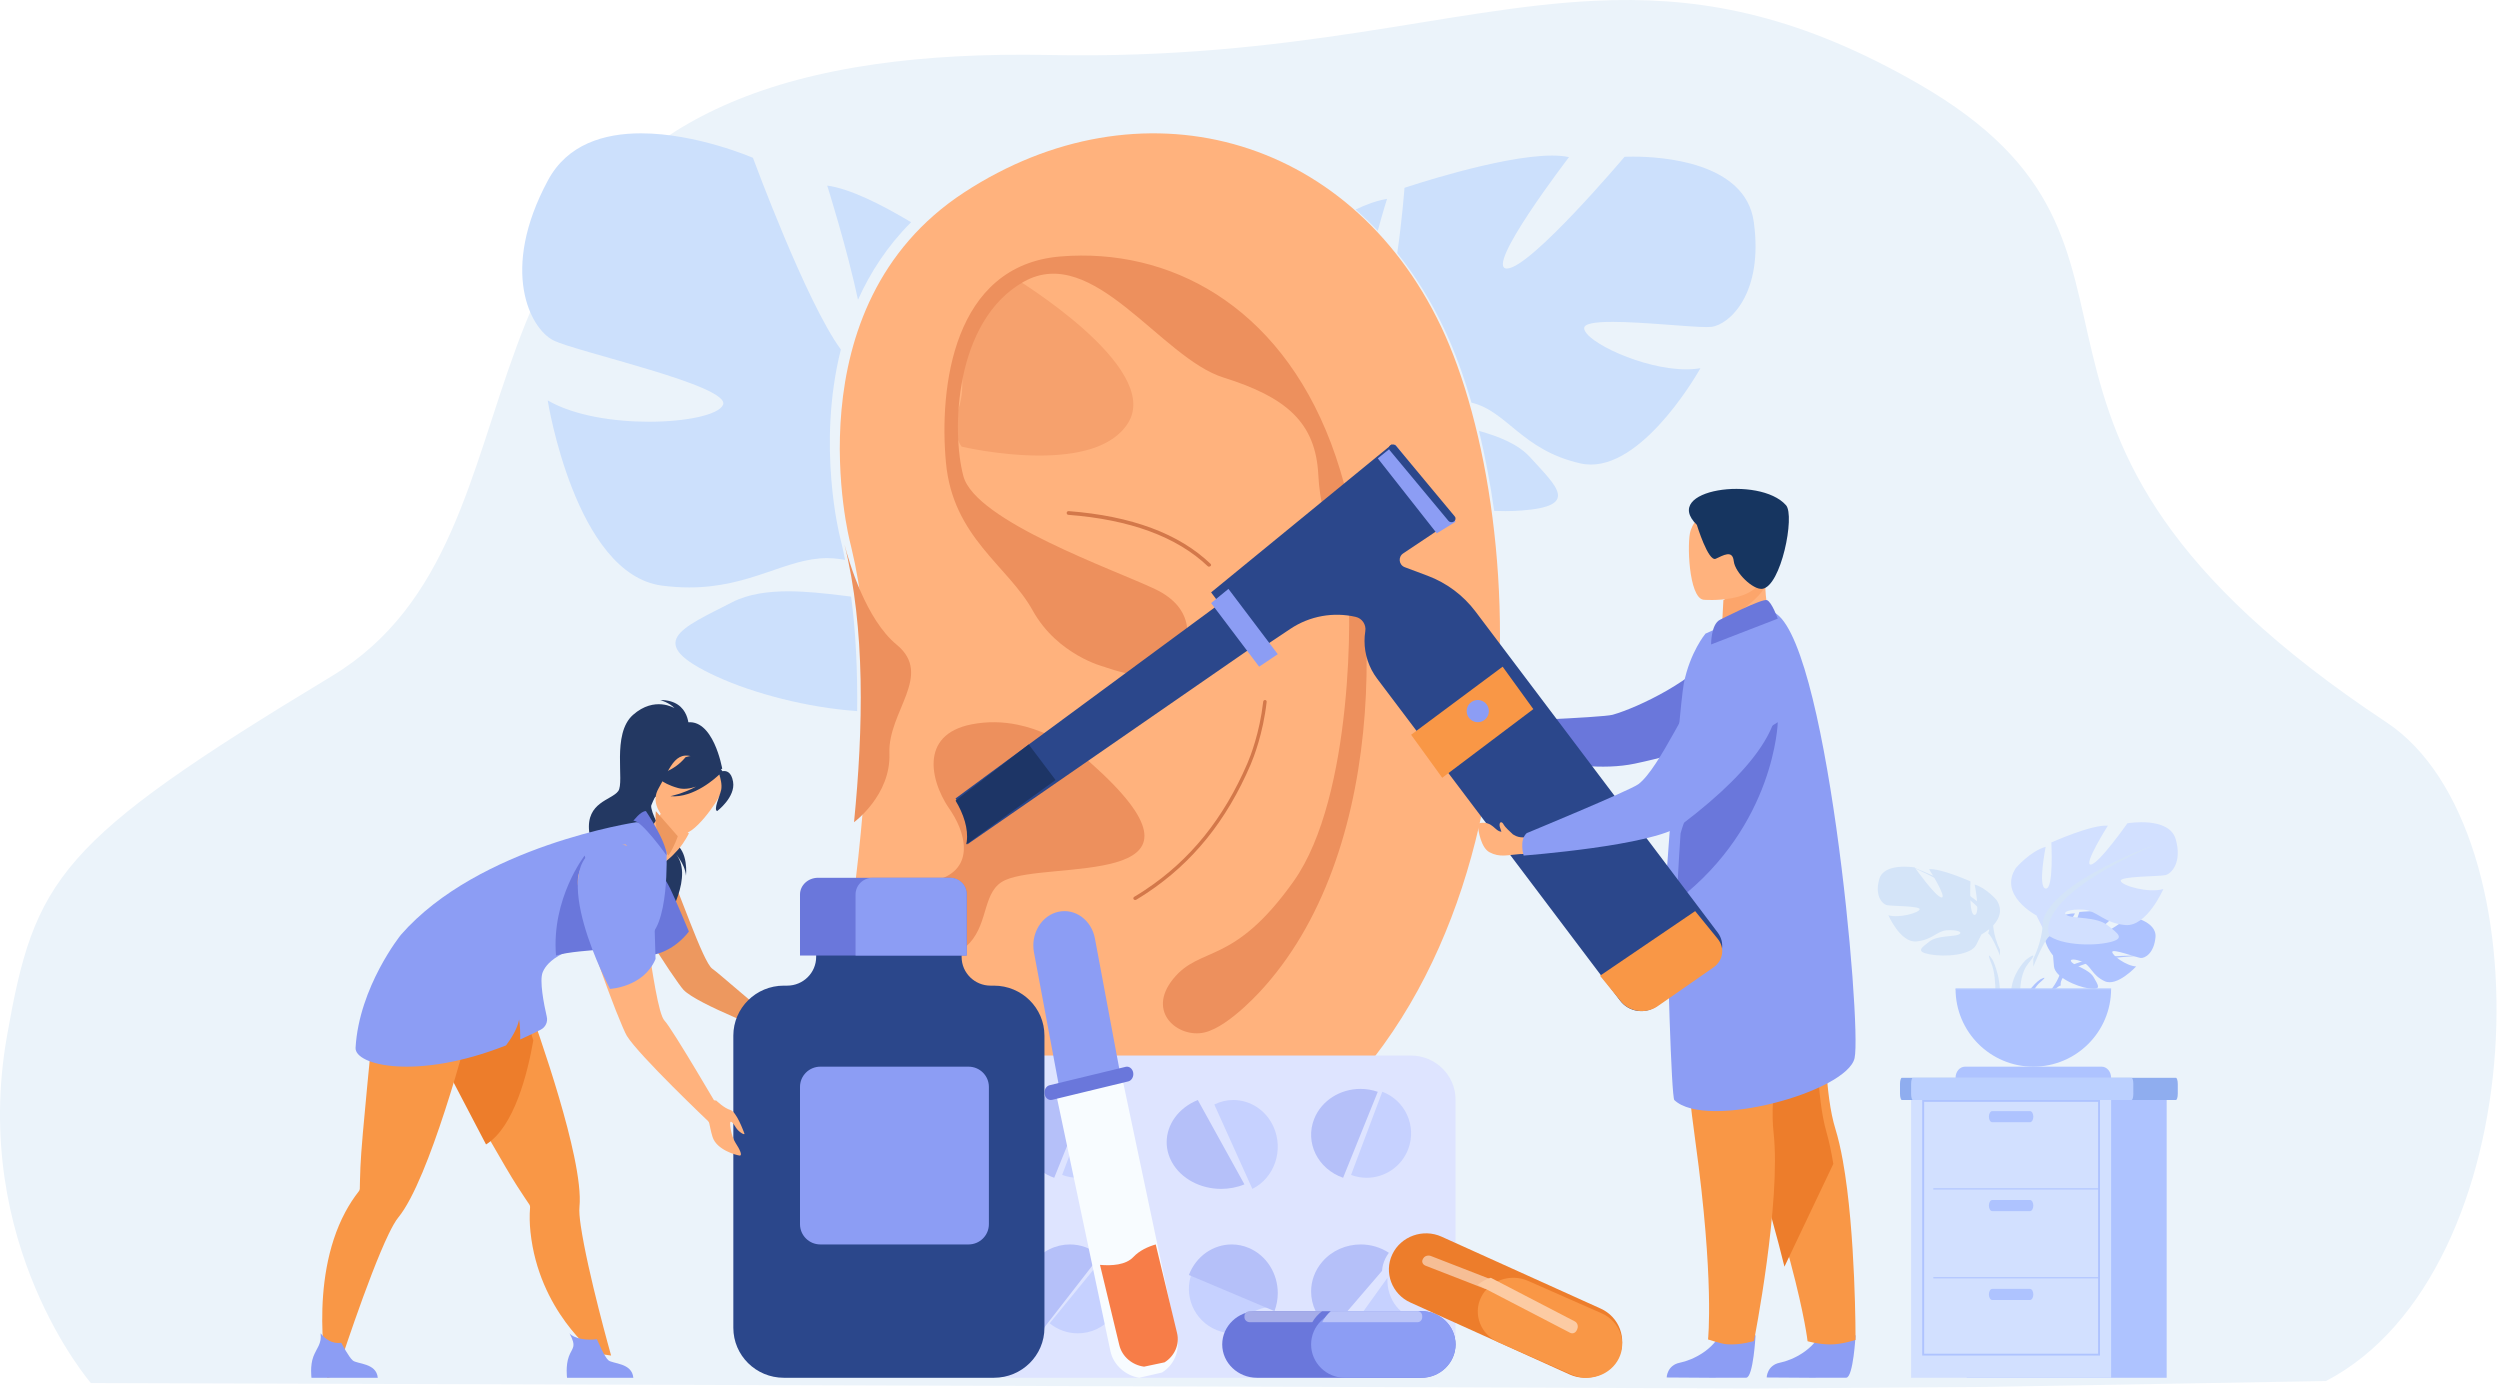 <?xml version="1.0" encoding="UTF-8"?>
<svg xmlns="http://www.w3.org/2000/svg" xmlns:xlink="http://www.w3.org/1999/xlink" width="225px" height="125px" viewBox="0 0 225 125" version="1.1">
  <title>E.N.T Vector</title>
  <g id="Radhe-Services-Page" stroke="none" stroke-width="1" fill="none" fill-rule="evenodd">
    <g transform="translate(-846, -3327)" id="Services-Raw-7">
      <g transform="translate(317, 3292)">
        <g id="E.N.T" transform="translate(446, 0)">
          <g id="8596" transform="translate(74, 21)">
            <g id="E.N.T-Vector" transform="translate(9, 14)">
              <path d="M209.337,124.293 L178.713,124.824 L158.039,124.967 L156.997,124.963 L117.332,124.815 L8.181,124.475 C8.181,124.475 -2.672,111.968 0.623,93.27 C3.125,79.074 5.115,75.793 29.867,60.847 C51.112,48.017 37.261,12.805 77.016,6.052 C77.587,5.955 78.17,5.863 78.765,5.779 C83.299,5.129 88.494,4.83 94.467,4.95 C116.521,5.395 130.261,0.715 143.472,0.073 C144.056,0.044 144.64,0.024 145.222,0.012 C153.734,-0.162 162.169,1.518 172.623,7.521 C198.774,22.536 174.255,38.17 214.789,65.014 C229.396,74.688 228.051,114.558 209.337,124.293" id="Fill-3" fill="#EBF3FA"></path>
              <path d="M77.144,64 C72.659,63.684 67.848,62.42 64.532,60.903 C57.793,57.819 61.341,56.544 65.903,54.198 C67.348,53.455 69.116,53.218 70.942,53.218 C72.553,53.218 74.208,53.403 75.728,53.587 C76.024,53.623 76.316,53.659 76.602,53.694 C77.033,57 77.184,60.481 77.144,64 M62.028,52.87 C61.255,52.87 60.434,52.819 59.559,52.702 C51.77,51.662 49.293,36.035 49.293,36.035 C51.655,37.412 55.24,37.956 58.402,37.956 C61.774,37.956 64.664,37.336 65.068,36.446 C65.852,34.722 51.84,31.67 49.789,30.624 C47.738,29.578 44.939,24.357 49.32,16.224 C51.07,12.975 54.366,12 57.692,12 C62.694,12 67.766,14.204 67.766,14.204 C67.766,14.204 72.552,27.207 75.678,31.456 C73.495,40.111 75.593,48.304 75.593,48.304 C75.593,48.304 75.639,48.499 75.719,48.831 C75.842,49.344 75.955,49.865 76.06,50.392 C75.91,50.365 75.758,50.341 75.604,50.317 C75.212,50.258 74.829,50.231 74.453,50.231 C72.591,50.231 70.872,50.891 68.926,51.55 C66.978,52.21 64.804,52.87 62.028,52.87 M77.22,26.98 C76.242,22.375 74.45,16.704 74.45,16.704 C76.414,16.963 79.192,18.322 82,20 C79.866,22.134 78.322,24.521 77.22,26.98" id="Fill-7" fill="#CCE0FC"></path>
              <path d="M135.476,46 C135.15,46 134.816,45.993 134.475,45.979 C134.119,43.444 133.657,41.031 133.109,38.78 C134.862,39.271 136.623,39.953 137.712,41.153 C140.139,43.826 142.161,45.54 136.983,45.944 C136.51,45.981 136.004,46 135.476,46 M143.182,41.811 C142.87,41.811 142.557,41.778 142.244,41.707 C136.956,40.515 135.653,37.001 132.432,36.238 C131.729,33.804 130.92,31.612 130.039,29.73 C128.824,27.134 127.38,24.815 125.751,22.779 C126.192,19.794 126.404,16.905 126.404,16.905 C126.404,16.905 135.004,14 139.686,14 C140.261,14 140.776,14.044 141.21,14.142 C141.21,14.142 133.518,24.168 135.622,24.169 C137.726,24.169 146.209,14.113 146.209,14.113 C146.209,14.113 146.494,14.096 146.973,14.096 C149.439,14.096 157.083,14.537 157.839,19.959 C158.741,26.435 155.632,29.222 154.031,29.417 C153.922,29.43 153.776,29.436 153.598,29.436 C152.804,29.436 151.37,29.319 149.793,29.202 C148.216,29.086 146.496,28.969 145.131,28.969 C143.62,28.969 142.544,29.112 142.575,29.556 C142.662,30.755 147.867,33.241 151.754,33.241 C152.204,33.241 152.636,33.208 153.041,33.135 C153.041,33.135 148.229,41.81 143.182,41.811 M124.001,20.775 C123.356,20.098 122.689,19.46 122,18.861 C122.915,18.415 123.88,18.061 124.834,17.899 C124.834,17.899 124.443,19.127 124.001,20.775" id="Fill-8" fill="#CCE0FC"></path>
              <path d="M110.031,106.677 C80.147,122.408 73.932,109.021 74,101.517 C74.048,97.242 76.36,86.624 77.475,74.914 C78.3,66.273 78.485,57.023 76.626,49.3 C76.546,48.967 76.499,48.772 76.499,48.772 C76.499,48.772 71.038,27.593 86.77,17.32 C102.502,7.047 121.383,11.965 129.69,29.374 C137.997,46.784 139.914,90.944 110.031,106.677" id="Fill-9" fill="#FFB27D"></path>
              <path d="M108.894,50.977 C108.828,51.015 108.746,51.005 108.69,50.952 C105.908,48.311 101.706,46.763 96.148,46.336 C96.06,46.33 95.994,46.249 96,46.156 C96.007,46.063 96.087,45.997 96.171,46 C101.843,46.435 106.128,48.032 108.963,50.758 C109.02,50.813 109.009,50.911 108.942,50.95 L108.894,50.977" id="Fill-10" fill="#D3784A"></path>
              <path d="M113.847,63 C113.936,62.995 114.009,63.075 113.999,63.167 C113.68,66.018 112.826,68.182 112.552,68.824 C110.385,73.868 107.331,77.646 103.217,80.373 C102.905,80.581 102.589,80.778 102.273,80.969 C102.209,81.007 102.128,81.013 102.066,80.972 C102.019,80.94 102,80.894 102,80.848 C102,80.797 102.025,80.747 102.071,80.72 C102.4,80.524 102.726,80.32 103.048,80.105 C107.111,77.412 110.126,73.68 112.268,68.695 C112.538,68.066 113.372,65.946 113.688,63.151 C113.697,63.068 113.763,63.004 113.844,63 L113.847,63" id="Fill-11" fill="#D3784A"></path>
              <path d="M93.549,41 C89.927,41 86.549,40.198 86.549,40.198 C86.549,40.198 85.555,38.986 86.242,36.889 C87.054,34.412 86.122,33.082 87.076,31.158 C88.553,28.181 91.268,25 91.268,25 C91.268,25 104.587,33.022 101.549,38.03 C100.127,40.376 96.743,41 93.549,41" id="Fill-12" fill="#F6A16D"></path>
              <path d="M90.481,79.205 C88.416,80.125 89.014,82.964 87.268,84.871 C85.521,86.779 80.74,86.193 79.344,83.68 C78.155,81.534 80.22,80.475 82.901,79.628 C83.267,79.513 83.643,79.402 84.024,79.292 C84.124,79.263 84.225,79.234 84.326,79.205 C85.087,78.991 85.643,78.66 86.031,78.25 C86.161,78.114 86.271,77.967 86.363,77.812 C86.501,77.583 86.6,77.336 86.663,77.077 C86.682,76.994 86.698,76.91 86.712,76.824 C86.887,75.66 86.41,74.284 85.626,73.064 C85.567,72.973 85.506,72.882 85.445,72.792 C85.309,72.597 85.175,72.387 85.049,72.168 C84.856,71.831 84.678,71.472 84.527,71.097 C84.184,70.254 83.978,69.345 84.031,68.494 C84.127,66.988 85.036,65.66 87.45,65.19 C88.903,64.907 90.284,64.96 91.554,65.217 C92.571,65.422 93.518,65.757 94.372,66.154 C94.538,66.231 94.702,66.311 94.861,66.393 C95.823,66.885 96.65,67.443 97.312,67.955 C97.586,68.167 97.831,68.372 98.044,68.56 C98.219,68.714 98.387,68.865 98.55,69.013 C98.795,69.234 99.027,69.449 99.247,69.659 C110.061,79.934 94.468,77.427 90.481,79.205" id="Fill-13" fill="#ED905D"></path>
              <path d="M113.824,88.777 C125.15,75.99 124.524,52.368 119.785,39.874 C115.046,27.381 105.163,22.287 95.457,23.08 C85.752,23.872 84.51,34.907 85.135,41.633 C85.759,48.359 90.701,50.906 92.942,54.942 C95.184,58.978 99.387,60.017 99.387,60.017 C99.387,60.017 105.008,62.11 106.108,59.883 C107.21,57.656 107.59,54.754 103.959,53.019 C100.329,51.284 87.801,46.916 86.707,42.859 C85.613,38.802 85.896,28.859 92.143,25.353 C98.389,21.847 104.471,32.208 110.108,33.976 C115.747,35.743 118.411,38.002 118.649,42.751 C118.888,47.499 120.88,50.053 121.258,52.196 C121.635,54.338 121.86,71.654 116.429,79.311 C111,86.968 108.044,85.071 105.59,88.097 C103.135,91.123 106.068,93.454 108.39,92.925 C110.711,92.394 113.824,88.777 113.824,88.777" id="Fill-14" fill="#ED905D"></path>
              <path d="M74.15,101.999 C74.066,101.995 73.999,101.93 74,101.849 C74.018,97.645 76.134,94.921 77.905,93.377 C79.823,91.705 81.707,91.037 81.787,91.009 C81.869,90.981 81.96,91.021 81.99,91.098 C82.021,91.175 81.979,91.262 81.897,91.29 C81.877,91.297 79.983,91.97 78.111,93.605 C76.389,95.109 74.334,97.759 74.317,101.851 C74.317,101.933 74.245,102 74.158,102 L74.15,101.999" id="Fill-15" fill="#D3784A"></path>
              <path d="M126.986,124 L91.014,124 C88.806,124 87,122.219 87,120.042 L87,98.958 C87,96.781 88.806,95 91.014,95 L126.986,95 C129.193,95 131,96.781 131,98.958 L131,120.042 C131,122.219 129.193,124 126.986,124" id="Fill-16" fill="#DEE4FF"></path>
              <path d="M97,106 C96.532,106 96.058,105.917 95.594,105.743 L98.406,98.256 C97.943,98.082 97.468,98 97.001,98 C95.382,98 93.859,98.989 93.256,100.594 C93.082,101.059 92.999,101.535 93,102.004 C92.999,101.535 93.082,101.059 93.256,100.594 C93.859,98.989 95.382,98 97.001,98 C97.468,98 97.943,98.082 98.406,98.256 C100.473,99.032 101.52,101.338 100.744,103.406 C100.141,105.011 98.617,106 97,106" id="Fill-17" fill="#C6D1FF"></path>
              <path d="M94.879,106 C93.101,105.379 92.002,103.807 92,102.137 C91.999,101.653 92.091,101.16 92.284,100.68 C92.953,99.022 94.644,98 96.441,98 C96.959,98 97.486,98.084 98,98.264 L94.879,106" id="Fill-18" fill="#B5C0F9"></path>
              <path d="M96.998,120 C96.108,120 95.213,119.704 94.47,119.098 L99.53,112.901 C98.787,112.295 97.892,112 97.002,112 C95.843,112 94.692,112.502 93.902,113.47 C93.296,114.212 93.001,115.107 93,115.995 C93.001,115.107 93.296,114.212 93.902,113.47 C94.692,112.502 95.843,112 97.002,112 C97.892,112 98.787,112.295 99.53,112.901 C101.241,114.298 101.495,116.818 100.098,118.529 C99.308,119.498 98.158,120 96.998,120" id="Fill-19" fill="#C6D1FF"></path>
              <path d="M93.576,120 C92.537,119.109 91.999,117.811 92,116.502 C92.001,115.501 92.317,114.494 92.967,113.657 C93.814,112.566 95.048,112 96.291,112 C97.244,112 98.204,112.332 99,113.016 L93.576,120" id="Fill-20" fill="#B5C0F9"></path>
              <path d="M122.999,106 C122.532,106 122.057,105.917 121.594,105.743 C119.527,104.968 118.48,102.662 119.256,100.594 C119.859,98.989 121.382,98 123.001,98 L123.001,98 C121.383,98 119.86,98.989 119.257,100.594 C118.481,102.662 119.528,104.968 121.595,105.743 L124.407,98.256 C126.473,99.033 127.52,101.338 126.744,103.406 C126.141,105.011 124.617,106 122.999,106" id="Fill-21" fill="#C6D1FF"></path>
              <path d="M120.879,106 C118.585,105.199 117.423,102.817 118.284,100.68 C118.953,99.022 120.644,98 122.44,98 C122.44,98 122.44,98 122.441,98 C122.959,98 123.486,98.084 124,98.264 L120.879,106" id="Fill-22" fill="#B5C0F9"></path>
              <path d="M126.848,119 L122,119 L124.873,115 C124.846,115.487 124.911,115.972 125.057,116.424 C125.327,117.258 125.874,117.976 126.635,118.375 L127,118.567 C126.957,118.713 126.906,118.858 126.848,119" id="Fill-23" fill="#C6D1FF"></path>
              <path d="M121.272,118 L118.403,118 C118.136,117.443 117.999,116.839 118,116.233 C118.001,115.291 118.33,114.344 119.006,113.558 C119.888,112.532 121.171,112 122.465,112 C123.346,112 124.233,112.247 125,112.752 C124.878,112.912 124.77,113.086 124.679,113.273 C124.505,113.631 124.408,114.006 124.383,114.38 L121.272,118" id="Fill-24" fill="#B5C0F9"></path>
              <path d="M112.712,107 L109.287,99.405 C107.845,100.124 107.001,101.632 107,103.205 C107.001,101.632 107.845,100.124 109.287,99.405 C109.84,99.13 110.423,99 110.997,99 C112.494,99 113.93,99.887 114.613,101.403 C115.56,103.501 114.708,106.006 112.712,107" id="Fill-25" fill="#C6D1FF"></path>
              <path d="M109.904,107 C108.07,107 106.312,106.113 105.473,104.596 C105.152,104.015 105,103.402 105,102.799 C105.001,101.226 106.036,99.719 107.802,99 L112,106.594 C111.323,106.869 110.608,107 109.904,107" id="Fill-26" fill="#B5C0F9"></path>
              <path d="M110.999,120 C110.504,120 110.001,119.908 109.514,119.713 C107.463,118.892 106.467,116.565 107.287,114.515 C107.913,112.951 109.414,112 111.001,112 C111.496,112 111.999,112.092 112.486,112.287 C114.047,112.913 114.998,114.412 115,115.998 C114.998,114.412 114.047,112.913 112.486,112.287 C111.999,112.092 111.496,112 111.001,112 C109.414,112 107.913,112.951 107.287,114.515 L114.713,117.486 C114.688,117.547 114.663,117.605 114.636,117.664 L114.279,117.664 C112.91,117.664 111.763,118.661 111.53,119.965 C111.355,119.989 111.177,120 110.999,120" id="Fill-27" fill="#C6D1FF"></path>
              <path d="M114.702,118 L114.702,118 L107,114.75 C107.649,113.04 109.206,112 110.852,112 C111.365,112 111.887,112.101 112.393,112.314 C114.012,112.999 114.998,114.638 115,116.372 C115.001,116.914 114.905,117.466 114.702,118" id="Fill-28" fill="#B5C0F9"></path>
              <path d="M110,120.999 C110,121.824 110.351,122.574 110.918,123.118 C111.484,123.662 112.265,124 113.124,124 L127.876,124 C129.594,124 131,122.649 131,120.999 C131,120.175 130.649,119.425 130.082,118.88 C129.516,118.338 128.736,118 127.876,118 L113.124,118 C111.407,118 110,119.349 110,120.999" id="Fill-29" fill="#6A77DB"></path>
              <path d="M118,120.999 C118,121.824 118.341,122.574 118.891,123.118 C119.44,123.662 120.198,124 121.033,124 L127.967,124 C129.635,124 131,122.649 131,120.999 C131,120.175 130.659,119.425 130.109,118.88 C129.56,118.338 128.802,118 127.967,118 L121.033,118 C119.365,118 118,119.349 118,120.999" id="Fill-30" fill="#8C9DF4"></path>
              <path d="M118.106,119 L112.488,119 C112.22,119 112,118.798 112,118.55 L112,118.449 C112,118.201 112.22,118 112.488,118 L119,118 C118.633,118.273 118.327,118.613 118.106,119" id="Fill-31" fill="#A6ADE9"></path>
              <path d="M127.577,119 L119,119 C119.192,118.613 119.457,118.273 119.774,118 L127.577,118 C127.81,118 128,118.201 128,118.449 L128,118.55 C128,118.798 127.81,119 127.577,119" id="Fill-32" fill="#BAC4F8"></path>
              <path d="M125.307,112.893 C124.921,113.707 124.912,114.603 125.208,115.388 C125.503,116.175 126.103,116.851 126.937,117.227 L141.259,123.7 C142.927,124.454 144.922,123.736 145.693,122.106 C146.079,121.291 146.088,120.396 145.793,119.611 C145.497,118.825 144.897,118.15 144.064,117.773 L129.742,111.3 C128.074,110.546 126.078,111.263 125.307,112.893" id="Fill-33" fill="#ED7D2B"></path>
              <path d="M133.293,116.763 C132.925,117.523 132.916,118.356 133.197,119.088 C133.48,119.82 134.053,120.45 134.849,120.801 L141.472,123.721 C143.065,124.423 144.97,123.755 145.707,122.235 C146.075,121.477 146.084,120.643 145.802,119.911 C145.52,119.179 144.946,118.55 144.151,118.199 L137.527,115.279 C135.935,114.578 134.029,115.245 133.293,116.763" id="Fill-34" fill="#F99746"></path>
              <path d="M133.665,116 L128.298,113.913 C128.042,113.813 127.928,113.555 128.047,113.339 L128.096,113.25 C128.182,113.093 128.369,113 128.564,113 C128.635,113 128.708,113.013 128.778,113.039 L135,115.459 C134.518,115.561 134.063,115.745 133.665,116" id="Fill-35" fill="#F6BE95"></path>
              <path d="M141.504,120 C141.441,120 141.377,119.985 141.316,119.954 L133,115.635 C133.349,115.335 133.749,115.119 134.173,115 L141.738,118.929 C141.963,119.045 142.063,119.348 141.958,119.602 L141.916,119.706 C141.839,119.891 141.675,120 141.504,120" id="Fill-36" fill="#FCCBA3"></path>
              <path d="M158.542,57.068 C158.542,57.068 166.009,64.723 147.148,68.724 C141.401,69.943 133,66.725 133,66.725 C133,66.725 133.06,65.331 133.951,64.979 C133.951,64.979 144.21,64.59 145.137,64.329 C147.474,63.67 152.787,61.093 154.392,58.502 C155.616,56.526 158.542,57.068 158.542,57.068" id="Fill-37" fill="#6A77DB"></path>
              <path d="M116,55.97 L114.633,56.916 L113.08,57.991 L95.847,69.912 L87.05,76 C87.069,75.915 87.085,75.827 87.099,75.739 C87.277,74.538 86.794,73.118 86,71.858 L93.207,66.549 L111.612,52.985 L112.949,52 L116,55.97" id="Fill-38" fill="#2B478B"></path>
              <path d="M167,120.203 C167,120.203 166.798,123.94 166.168,123.993 C166.084,124 162.973,124 162.973,124 L159,123.974 C159,123.974 159.026,122.876 160.187,122.643 C161.348,122.411 163.292,121.474 163.995,119.713 C164.736,117.86 167,120.203 167,120.203" id="Fill-39" fill="#8C9DF4"></path>
              <path d="M167,120.592 C167,120.592 165.746,121 164.767,121 C163.674,121 162.681,120.711 162.681,120.711 C162.681,120.711 162.445,118.491 161.145,113.6 C160.463,111.037 159.491,107.741 158.106,103.645 C154.278,92.326 153.114,85.703 153.008,85.077 C153.002,85.043 153,85.027 153,85.027 L153.012,85.022 L164.78,80 C164.78,80 163.326,95.601 165.182,101.589 C165.441,102.426 165.665,103.401 165.855,104.457 C167.027,110.962 167,120.592 167,120.592" id="Fill-40" fill="#F99746"></path>
              <path d="M165,104.749 L160.6,114 C159.964,111.407 159.055,108.071 157.762,103.927 C154.186,92.472 153.099,85.771 153,85.137 C153.001,85.118 153.002,85.1 153.004,85.082 L163.996,80 C163.996,80 162.638,95.787 164.371,101.846 C164.613,102.693 164.822,103.679 165,104.749" id="Fill-41" fill="#ED7D2B"></path>
              <path d="M158,120.203 C158,120.203 157.797,123.94 157.168,123.993 C157.084,124 153.972,124 153.972,124 L150,123.974 C150,123.974 150.026,122.876 151.186,122.643 C152.348,122.411 154.291,121.474 154.995,119.713 C155.735,117.86 158,120.203 158,120.203" id="Fill-42" fill="#8C9DF4"></path>
              <path d="M151.003,80 C151.003,80 150.857,90.197 152.583,102.717 C154.308,115.236 153.723,120.551 153.723,120.551 C153.723,120.551 154.909,120.943 155.388,120.983 C156.606,121.085 157.856,120.691 157.856,120.691 C157.856,120.691 160.326,108.167 159.618,101.901 C158.91,95.634 163,80.397 163,80.397 L151.003,80" id="Fill-43" fill="#F99746"></path>
              <path d="M160,57.142 L158.102,59 L155,58.847 C155.007,58.569 155.064,57.41 155.116,56.361 C155.12,56.299 155.123,56.236 155.126,56.176 C155.171,55.283 155.212,54.516 155.212,54.516 L157.859,52.683 L158.846,52 C158.845,52.019 158.886,52.977 158.892,53.117 C159.006,55.6 160,57.142 160,57.142" id="Fill-44" fill="#FFB27D"></path>
              <path d="M150.005,80.515 C150.053,85.974 150.421,98.747 150.692,99.007 C153.573,101.751 166.24,98.254 166.912,95.23 C167.583,92.206 164.359,56.454 159.44,55.026 C158.42,54.73 153.492,57.028 153.492,57.028 C153.492,57.028 152.106,58.683 151.545,61.5 C151.337,62.544 150.658,69.991 150.261,74.967 C150.157,76.293 150.071,77.443 150.021,78.251 C150,78.584 149.995,79.396 150.005,80.515" id="Fill-45" fill="#8C9DF4"></path>
              <path d="M158.945,52.591 C158.423,53.956 156.013,55.436 155,56 C155.003,55.933 155.007,55.866 155.01,55.801 C155.061,54.84 155.105,54.014 155.105,54.014 L158.03,52.042 C158.719,51.926 159.161,52.03 158.945,52.591" id="Fill-46" fill="#FCA56B"></path>
              <path d="M153.312,53.977 C153.312,53.977 158.471,54.422 158.721,51.437 C158.97,48.452 159.804,46.499 156.52,46.089 C153.235,45.678 152.5,46.771 152.155,47.749 C151.811,48.726 151.975,53.784 153.312,53.977" id="Fill-47" fill="#FFB27D"></path>
              <path d="M152.717,47.238 C152.717,47.238 153.741,50.586 154.415,50.288 C155.088,49.99 155.922,49.449 156.038,50.499 C156.154,51.549 157.773,53.091 158.597,52.996 C160.293,52.8 161.566,46.406 160.743,45.472 C158.369,42.775 149.432,44.031 152.717,47.238" id="Fill-48" fill="#163560"></path>
              <path d="M154.814,55.77 C154.88,55.738 158.591,53.847 159.025,54.01 C159.459,54.173 160,55.678 160,55.678 L154,58 C154,58 153.98,56.168 154.814,55.77" id="Fill-49" fill="#6A77DB"></path>
              <path d="M151.004,81 C159.76,74.23 160,65 160,65 C155.834,67.512 152.536,70.437 151.252,75.002 C151.159,76.278 151.063,78.046 151.019,78.822 C151,79.143 150.996,79.924 151.004,81" id="Fill-50" fill="#6A77DB"></path>
              <path d="M154.205,86.72 L149.139,90.522 C148.088,91.312 146.597,91.1 145.806,90.053 L123.942,61.078 C123.201,60.095 122.807,58.905 122.807,57.688 C122.807,57.396 122.83,57.1 122.877,56.806 C122.969,56.218 122.594,55.654 122.012,55.52 C120.012,55.061 117.878,55.429 116.124,56.603 L114.605,57.618 L113.037,58.667 L109,53.315 L123.774,41.22 L123.918,41.102 L125.227,40.031 L125.264,40 L125.266,40.002 L130.525,46.972 L130.497,46.989 L129.1,47.925 L126.285,49.808 C125.808,50.126 125.893,50.848 126.429,51.048 L128.48,51.816 C130.195,52.459 131.691,53.575 132.793,55.036 L154.599,83.935 C155.261,84.813 155.085,86.06 154.205,86.72" id="Fill-51" fill="#2B478B"></path>
              <polyline id="Fill-52" fill="#8C9DF4" points="115 58.878 113.322 60 109 54.276 110.56 53 115 58.878"></polyline>
              <polyline id="Fill-53" fill="#8C9DF4" points="131 46.959 129.31 48 124 41.25 125.559 40 131 46.959"></polyline>
              <path d="M130.857,46.935 L130.857,46.935 C130.698,47.043 130.473,47.014 130.354,46.87 L125.072,40.521 C124.953,40.377 124.985,40.173 125.143,40.065 C125.301,39.957 125.527,39.986 125.646,40.13 L130.928,46.479 C131.047,46.623 131.015,46.827 130.857,46.935" id="Fill-54" fill="#2B478B"></path>
              <polyline id="Fill-55" fill="#F99746" points="127 66.129 135.237 60 138 63.82 129.801 70 127 66.129"></polyline>
              <path d="M132,64 C132,63.447 132.448,63 133,63 C133.552,63 134,63.447 134,64 C134,64.552 133.552,65 133,65 C132.448,65 132,64.552 132,64" id="Fill-56" fill="#8C9DF4"></path>
              <path d="M87.004,75.752 C87.167,74.608 86.726,73.255 86,72.056 L92.586,67 L95,70.202 L86.959,76 C86.977,75.919 86.992,75.836 87.004,75.752" id="Fill-57" fill="#1D3566"></path>
              <path d="M136.285,75.161 C136.25,75.14 136.21,75.117 136.165,75.095 C135.96,74.925 135.422,74.394 135.355,74.256 C135.144,73.82 134.889,73.99 134.979,74.399 C134.999,74.488 135.093,74.764 135.128,74.855 C134.515,74.813 134.354,73.895 133.202,74.071 C133.076,74.091 132.989,74.188 133.001,74.296 C133.061,74.815 133.296,76.3 134.055,76.703 C134.98,77.195 135.7,76.945 136.742,76.871 L138,76.828 L137.686,75.365 L137.055,75.365 C136.781,75.366 136.508,75.3 136.285,75.161" id="Fill-58" fill="#FFB27D"></path>
              <path d="M157.274,59 C157.274,59 166.405,62.858 151.243,74.288 C148.819,76.116 137.128,77 137.128,77 C137.128,77 136.703,75.625 137.401,74.983 C137.401,74.983 146.693,71.143 147.453,70.577 C149.374,69.147 152.185,62.539 153.771,60.799 C155.357,59.059 157.274,59 157.274,59" id="Fill-59" fill="#8C9DF4"></path>
              <path d="M154.212,87.065 L149.188,90.561 C148.146,91.286 146.666,91.092 145.882,90.13 L144,87.818 L152.564,82 L154.603,84.505 C155.259,85.312 155.084,86.458 154.212,87.065" id="Fill-60" fill="#F99746"></path>
              <path d="M59.477,76.436 C58.626,74.525 55.995,74.515 55.185,76.445 C55.04,76.792 54.969,77.177 55.013,77.601 C55.257,79.947 60.833,88.376 61.522,89.093 C62.775,90.401 69.66,93 69.66,93 L71,92.599 C71,92.599 70.162,92.199 69.254,91.478 C67.379,89.985 64.608,87.52 64.117,87.193 C63.273,86.634 61.092,80.062 59.477,76.436" id="Fill-61" fill="#ED985F"></path>
              <path d="M70.545,88.708 L70.844,88.708 C72.285,88.708 73.454,87.552 73.454,86.126 L73.454,85 L86.546,85 L86.546,86.126 C86.546,87.552 87.715,88.708 89.156,88.708 L89.455,88.708 C91.966,88.708 94,90.722 94,93.205 L94,119.503 C94,121.986 91.966,124 89.455,124 L70.545,124 C68.034,124 66,121.986 66,119.503 L66,93.205 C66,90.722 68.034,88.708 70.545,88.708" id="Fill-62" fill="#2B478B"></path>
              <path d="M87,80.46 L87,86 L72,86 L72,80.507 C72,79.675 72.728,79 73.625,79 L85.425,79 C86.292,79 87,79.657 87,80.46" id="Fill-63" fill="#6A77DB"></path>
              <path d="M87,80.46 L87,86 L77,86 L77,80.507 C77,79.675 77.684,79 78.53,79 L85.517,79 C86.334,79 87,79.657 87,80.46" id="Fill-64" fill="#8C9DF4"></path>
              <path d="M73.831,112 L87.169,112 C88.18,112 89,111.184 89,110.177 L89,97.822 C89,96.816 88.18,96 87.169,96 L73.831,96 C72.82,96 72,96.816 72,97.822 L72,110.177 C72,111.184 72.82,112 73.831,112" id="Fill-65" fill="#8C9DF4"></path>
              <path d="M93,85.092 C93,85.3 93.02,85.51 93.059,85.721 L95.542,99 C97.251,98.566 99.358,98.027 101,97.6 L98.544,84.468 C98.232,82.795 96.749,81.719 95.235,82.065 C93.911,82.367 93,83.654 93,85.092" id="Fill-66" fill="#8C9DF4"></path>
              <path d="M100.998,97 L105.936,120.392 C106.201,121.645 105.623,122.877 104.583,123.527 L102.528,124 C101.31,123.807 100.204,122.858 99.939,121.605 L95,98.213 L100.998,97" id="Fill-67" fill="#F8FCFF"></path>
              <path d="M99,113.838 L100.739,121.064 C100.992,122.109 101.901,122.855 102.964,123 L104.811,122.61 C105.704,122.052 106.185,121.013 105.933,119.967 L104.016,112 C103.321,112.2 102.554,112.544 101.995,113.137 C101.317,113.855 100.055,113.93 99,113.838" id="Fill-68" fill="#F77D48"></path>
              <path d="M94.689,98.986 L101.543,97.327 C101.851,97.253 102.052,96.895 101.988,96.535 C101.924,96.174 101.62,95.939 101.311,96.014 L94.457,97.672 C94.149,97.747 93.948,98.104 94.012,98.465 C94.076,98.827 94.38,99.061 94.689,98.986" id="Fill-69" fill="#6A77DB"></path>
              <path d="M61.696,65.042 C61.735,64.884 58.257,66.611 58.08,66.806 C56.449,68.612 56.914,70.969 57.847,70.991 C58.446,71.006 58.33,72 58.33,72 L65,69.184 C65,69.184 64.197,64.511 61.696,65.042" id="Fill-70" fill="#233862"></path>
              <path d="M61.995,65.678 C61.995,65.678 62.225,63 59.419,63 C59.419,63 60.269,63.246 60.709,63.737 C60.709,63.737 58.919,62.617 56.971,64.339 C55.023,66.061 56.234,70.38 55.641,71.199 C55.049,72.019 52.742,72.183 53.024,74.834 C53.306,77.486 60.345,80.807 59.893,83 C59.893,83 62.652,78.676 60.679,76.702 C60.679,76.702 61.641,77.668 61.739,78.815 C61.739,78.815 61.999,76.575 60.662,75.858 C59.479,75.223 58.509,72.903 58.612,72.489 C58.714,72.074 61.995,65.678 61.995,65.678" id="Fill-71" fill="#233862"></path>
              <path d="M55,122 L53.507,121.79 C53.507,121.79 48.489,117.979 47.741,110.866 C47.665,110.143 47.649,109.408 47.706,108.668 C47.712,108.582 47.702,108.497 47.654,108.425 L47.652,108.423 C47.491,108.188 47.092,107.598 46.55,106.759 C46.017,105.934 45.104,104.372 44.099,102.619 C42.29,99.463 40.183,95.689 39.46,94.487 C37.158,90.655 38.267,88.078 38.267,88.078 C38.267,88.078 44.691,87.472 46.451,86 L47.085,86.934 C47.085,86.934 48.477,92.823 48.411,92.85 C48.479,93.05 48.549,93.253 48.62,93.461 C49.718,96.701 50.982,100.751 51.67,104.049 C52.057,105.905 52.263,107.521 52.152,108.623 C52.115,109.001 52.161,109.581 52.266,110.298 C52.888,114.525 55,122 55,122" id="Fill-72" fill="#F99746"></path>
              <path d="M57,124 L51.033,124 C51.033,124 50.89,122.904 51.201,122.073 C51.5,121.276 51.926,121.25 51.256,120 C51.635,120.471 52.854,120.665 53.717,120.525 C53.822,120.732 54.398,122.117 54.751,122.422 C55.141,122.76 56.88,122.64 57,124" id="Fill-73" fill="#8C9DF4"></path>
              <path d="M48,93.633 C47.488,96.565 46.278,101.447 43.743,103 C42.039,99.772 40.055,95.911 39.375,94.681 C37.207,90.762 38.252,88.126 38.252,88.126 C38.252,88.126 44.3,87.505 45.958,86 L46.555,86.955 C46.555,86.955 47.865,92.979 47.803,93.007 C47.868,93.211 47.933,93.42 48,93.633" id="Fill-74" fill="#ED7D2B"></path>
              <path d="M43.98,88.782 L44,87.664 C41.776,87.944 36.332,85 36.332,85 C36.332,85 34.005,86.551 33.687,90.98 C33.532,93.141 32.548,102.283 32.439,105.013 C32.4,106.002 32.387,106.708 32.382,106.991 L32.382,106.993 C32.381,107.079 32.341,107.155 32.288,107.224 C31.828,107.81 31.428,108.431 31.083,109.074 C27.689,115.402 29.464,124 29.464,124 L30.252,123.799 C30.252,123.799 33.121,114.886 34.996,111.031 C35.315,110.377 35.604,109.868 35.846,109.573 C36.551,108.716 37.294,107.258 38.027,105.504 C39.413,102.188 40.758,97.811 41.717,94.423 C41.784,94.436 43.98,88.782 43.98,88.782" id="Fill-75" fill="#F99746"></path>
              <path d="M57.012,75.614 C57.518,75.515 58.629,74.664 59.623,73 L59.757,73.112 L62,74.997 C62,74.997 61.647,75.765 61.045,76.448 C60.398,77.184 59.87,77.616 59.201,77.995 C59.382,78.131 56.801,75.527 57.012,75.614" id="Fill-76" fill="#FFB27D"></path>
              <path d="M59.098,78 C59.098,78 59.854,79.035 60.31,79.956 C60.766,80.878 62,83.836 62,83.836 C62,83.836 60.609,85.813 58.308,86 C58.308,86 56.819,84.342 57.018,82.649 C57.217,80.956 59.098,78 59.098,78" id="Fill-77" fill="#6A77DB"></path>
              <path d="M61,75.259 C61,75.259 60.746,76.096 60.159,77 C59.071,75.645 58.93,74.028 59.024,73 L61,75.259" id="Fill-78" fill="#ED985F"></path>
              <path d="M61.401,74.96 C61.401,74.96 58.069,73.076 59.255,70.986 C60.442,68.895 60.811,67.244 62.989,68.359 C65.167,69.473 65.124,70.512 64.894,71.307 C64.665,72.102 62.299,75.397 61.401,74.96" id="Fill-79" fill="#FFB27D"></path>
              <path d="M65.977,70.357 C65.821,69.434 65.345,69.346 65.013,69.408 C63.752,67.352 61.692,68.154 61.692,68.154 C60.591,69.516 59,69.748 59,69.748 C59,69.748 59.396,70.475 61.029,70.924 C61.528,71.062 62.094,70.979 62.64,70.798 C61.507,71.421 60.323,71.659 60.323,71.659 C62.474,71.853 64.522,69.914 64.734,69.707 C64.834,70.007 65.008,70.636 64.903,71.097 C64.762,71.721 64.199,72.853 64.542,73 C64.542,73 66.212,71.741 65.977,70.357" id="Fill-80" fill="#233862"></path>
              <path d="M34,124 L28.033,124 C28.033,124 27.89,122.918 28.201,122.098 C28.5,121.31 28.968,120.953 28.856,120 C29.235,120.465 29.853,120.984 30.716,120.846 C30.821,121.05 31.398,122.141 31.751,122.443 C32.141,122.776 33.88,122.657 34,124" id="Fill-81" fill="#8C9DF4"></path>
              <path d="M58.032,84.511 C57.262,84.776 56.183,84.921 55.078,85.039 C53.505,85.208 51.881,85.323 51.031,85.658 C50.865,85.723 50.381,85.923 49.896,86.269 L49.896,86.269 C49.896,86.269 49.884,86.277 49.863,86.294 C49.702,86.409 49.542,86.543 49.394,86.693 C49.169,86.921 48.972,87.188 48.845,87.495 C48.534,88.254 48.947,90.359 49.211,91.51 C49.318,91.973 49.096,92.451 48.668,92.67 C48.07,92.974 47.483,93.256 46.905,93.513 C46.874,93.527 46.845,93.54 46.814,93.554 C46.82,93.437 46.822,93.32 46.822,93.207 C46.822,92.413 46.72,91.752 46.72,91.752 C46.578,92.553 46.043,93.419 45.543,94.085 C37.517,97.258 31.909,95.879 32.001,94.298 C32.318,88.81 36.074,84.142 36.074,84.142 C43.08,76.115 57.251,74.002 57.251,74.002 C57.251,74.002 57.93,73.921 58.749,74.891 C59.927,76.287 59.986,76.651 59.986,76.651 C59.986,76.651 60.297,83.733 58.032,84.511" id="Fill-82" fill="#8C9DF4"></path>
              <path d="M55,85.378 C53.073,85.548 51.084,85.664 50.041,86 C49.615,80.864 52.619,77 52.619,77 C52.619,77 54.578,83.435 55,85.378" id="Fill-83" fill="#6A77DB"></path>
              <path d="M57,73.877 C57,73.877 57.677,72.972 58.135,73.001 C58.135,73.001 59.985,75.742 60,77 C60,77 57.692,73.75 57,73.877" id="Fill-84" fill="#6A77DB"></path>
              <path d="M64.467,99.052 C64.467,99.052 65.183,99.748 65.727,99.895 C66.272,100.042 66.891,101.749 66.989,101.993 C67.088,102.237 66.47,101.885 66.223,101.469 C65.974,101.053 65.806,100.891 65.733,100.982 C65.662,101.072 65.777,102.21 66.189,102.842 C66.601,103.474 66.849,104.034 66.553,103.998 C66.255,103.962 64.49,103.492 64.127,102.318 C63.764,101.144 64.03,101.103 63.195,99.895 C62.361,98.687 64.467,99.052 64.467,99.052" id="Fill-85" fill="#FFB27D"></path>
              <path d="M56.309,76 C56.309,76 52.336,76.397 52.017,79.01 C51.699,81.623 55.827,92.267 56.418,93.231 C57.494,94.985 63.832,101 63.832,101 L65,100.283 C65,100.283 60.505,92.581 59.809,91.86 C58.716,90.728 57.655,76.905 56.309,76" id="Fill-86" fill="#FFB27D"></path>
              <path d="M58.844,81.175 C58.844,81.175 59.256,74.673 54.101,76.245 C48.945,77.817 54.901,89 54.901,89 C54.901,89 57.927,88.856 59,86.308 L58.844,81.175" id="Fill-87" fill="#8C9DF4"></path>
              <path d="M171,97.56 L171,98.44 C171,98.748 171.077,99 171.17,99 L195.83,99 C195.923,99 196,98.748 196,98.44 L196,97.56 C196,97.253 195.923,97 195.83,97 L171.17,97 C171.077,97 171,97.253 171,97.56" id="Fill-88" fill="#8FADEF"></path>
              <path d="M172,97.56 L172,98.44 C172,98.748 172.07,99 172.157,99 L191.843,99 C191.93,99 192,98.748 192,98.44 L192,97.56 C192,97.253 191.93,97 191.843,97 L172.157,97 C172.07,97 172,97.253 172,97.56" id="Fill-89" fill="#BBD0FF"></path>
              <polygon id="Fill-90" fill="#AEC3FF" points="177 124 195 124 195 99 177 99"></polygon>
              <polygon id="Fill-91" fill="#D2E0FF" points="172 124 190 124 190 99 172 99"></polygon>
              <path d="M173.173,121.834 L188.827,121.834 L188.827,99.166 L173.173,99.166 L173.173,121.834 Z M173,122 L189,122 L189,99 L173,99 L173,122 Z" id="Fill-92" fill="#AEC3FF"></path>
              <polygon id="Fill-93" fill="#AEC3FF" points="174 107.05 189 107.05 189 106.95 174 106.95"></polygon>
              <polygon id="Fill-94" fill="#AEC3FF" points="174 115.05 189 115.05 189 114.95 174 114.95"></polygon>
              <path d="M179.3,101 L182.7,101 C182.865,101 183,100.776 183,100.501 C183,100.224 182.865,100 182.7,100 L179.3,100 C179.135,100 179,100.224 179,100.501 C179,100.776 179.135,101 179.3,101" id="Fill-95" fill="#AEC3FF"></path>
              <path d="M179.3,109 L182.7,109 C182.865,109 183,108.775 183,108.5 C183,108.225 182.865,108 182.7,108 L179.3,108 C179.135,108 179,108.225 179,108.5 C179,108.775 179.135,109 179.3,109" id="Fill-96" fill="#AEC3FF"></path>
              <path d="M179.3,117 L182.7,117 C182.865,117 183,116.775 183,116.5 C183,116.225 182.865,116 182.7,116 L179.3,116 C179.135,116 179,116.225 179,116.5 C179,116.775 179.135,117 179.3,117" id="Fill-97" fill="#AEC3FF"></path>
              <path d="M184.773,85.992 C184.773,85.992 183.105,84.067 184.67,82.844 C184.67,82.844 185.814,82.159 186.746,82.215 C186.746,82.215 185.425,84.406 185.852,84.625 C186.28,84.843 187.146,82.077 187.146,82.077 C187.146,82.077 189.749,81.828 190.586,82.226 C190.586,82.226 188.361,84.026 188.83,84.134 C189.298,84.241 191.702,82.474 191.702,82.474 C191.702,82.474 194.124,82.881 193.995,84.342 C193.865,85.805 193.031,86.256 192.664,86.217 C192.297,86.178 190.151,85.368 190.105,85.665 C190.058,85.962 191.35,86.934 192.254,86.98 C192.254,86.98 190.547,88.842 189.412,88.304 C188.277,87.767 188.18,86.915 187.473,86.595 C186.764,86.276 186.161,86.276 186.453,86.602 C186.745,86.928 188.026,87.245 188.43,87.953 C188.835,88.661 189.197,89.138 188.023,88.964 C186.849,88.789 184.94,87.939 184.857,86.966 C184.773,85.992 184.773,85.992 184.773,85.992" id="Fill-98" fill="#AEC3FF"></path>
              <path d="M193,86.012 C193,86.012 186.764,85.752 185.387,87.682 C185.387,87.682 185.083,88.67 184.146,89.569 L184,90 C184,90 185.08,88.766 185.467,88.693 C185.467,88.693 184.862,86.3 193,86.012" id="Fill-99" fill="#AEC3FF"></path>
              <path d="M183.606,88.16 C183.606,88.16 182.104,89.171 182,90.978 L182.273,91 C182.273,91 182.752,89.132 183.618,88.402 C184.485,87.671 183.606,88.16 183.606,88.16" id="Fill-100" fill="#AEC3FF"></path>
              <path d="M178.328,84.102 C178.328,84.102 180.871,82.783 179.684,80.992 C179.684,80.992 178.735,79.892 177.718,79.609 C177.718,79.609 178.26,82.279 177.718,82.343 C177.175,82.406 177.344,79.327 177.344,79.327 C177.344,79.327 174.666,78.132 173.615,78.226 C173.615,78.226 175.276,80.835 174.734,80.771 C174.191,80.709 172.327,78.07 172.327,78.07 C172.327,78.07 169.58,77.598 169.139,79.106 C168.698,80.614 169.41,81.369 169.817,81.463 C170.223,81.557 172.835,81.526 172.767,81.84 C172.699,82.154 170.936,82.657 169.952,82.374 C169.952,82.374 171.038,84.856 172.462,84.73 C173.886,84.605 174.327,83.788 175.208,83.725 C176.09,83.662 176.734,83.882 176.293,84.102 C175.853,84.322 174.361,84.174 173.649,84.735 C172.936,85.296 172.36,85.641 173.683,85.893 C175.005,86.144 177.378,85.987 177.853,85.045 C178.328,84.102 178.328,84.102 178.328,84.102" id="Fill-101" fill="#D4E4F8"></path>
              <path d="M172,78 C172,78 178.614,80.345 179.37,82.965 C179.37,82.965 179.339,84.138 180,85.482 L180,86 C180,86 179.307,84.241 178.929,84 C178.929,84 180.409,81.724 172,78" id="Fill-102" fill="#D4E4F8"></path>
              <path d="M179.338,86.394 C179.338,86.394 180.431,88.471 179.808,91 L179.527,90.906 C179.527,90.906 179.8,88.12 179.228,86.72 C178.657,85.319 179.338,86.394 179.338,86.394" id="Fill-103" fill="#D4E4F8"></path>
              <path d="M183.28,82.391 C183.28,82.391 179.812,80.576 181.431,78.114 C181.431,78.114 182.724,76.602 184.112,76.213 C184.112,76.213 183.372,79.885 184.112,79.971 C184.852,80.058 184.62,75.823 184.62,75.823 C184.62,75.823 188.274,74.182 189.707,74.312 C189.707,74.312 187.441,77.898 188.181,77.811 C188.921,77.724 191.464,74.096 191.464,74.096 C191.464,74.096 195.209,73.448 195.811,75.521 C196.411,77.595 195.44,78.632 194.885,78.762 C194.33,78.891 190.77,78.848 190.863,79.28 C190.956,79.712 193.36,80.404 194.701,80.014 C194.701,80.014 193.221,83.427 191.279,83.255 C189.337,83.082 188.736,81.959 187.534,81.872 C186.332,81.786 185.453,82.088 186.054,82.391 C186.655,82.693 188.689,82.49 189.661,83.261 C190.632,84.032 191.418,84.508 189.615,84.853 C187.811,85.199 184.574,84.983 183.927,83.687 C183.28,82.391 183.28,82.391 183.28,82.391" id="Fill-104" fill="#D2E0FF"></path>
              <path d="M194,76 C194,76 184.906,79.224 183.866,82.828 C183.866,82.828 183.909,84.439 183,86.289 L183,87 C183,87 183.952,84.581 184.472,84.25 C184.472,84.25 182.437,81.12 194,76" id="Fill-105" fill="#D4E4F8"></path>
              <path d="M182.323,86.394 C182.323,86.394 180.139,88.472 181.383,91 L181.946,90.906 C181.946,90.906 181.401,88.12 182.543,86.72 C183.686,85.319 182.323,86.394 182.323,86.394" id="Fill-106" fill="#D4E4F8"></path>
              <path d="M183,96 C186.866,96 190,92.866 190,89 L176,89 C176,92.866 179.134,96 183,96" id="Fill-107" fill="#AEC3FF"></path>
              <path d="M190,97 L176,97 C176,96.448 176.381,96 176.852,96 L189.148,96 C189.619,96 190,96.448 190,97" id="Fill-108" fill="#AEC3FF"></path>
              <polygon id="Fill-109" fill="#BBD0FF" points="176 89.05 190 89.05 190 88.95 176 88.95"></polygon>
              <path d="M80.047,67.809 C80.189,71.567 76.862,74 76.862,74 C77.7,65.566 77.888,56.537 76,49 C76.425,50.626 77.935,55.752 80.708,58.029 C84.023,60.765 79.894,64.052 80.047,67.809" id="Fill-115" fill="#ED905D"></path>
            </g>
          </g>
        </g>
      </g>
    </g>
  </g>
</svg>
